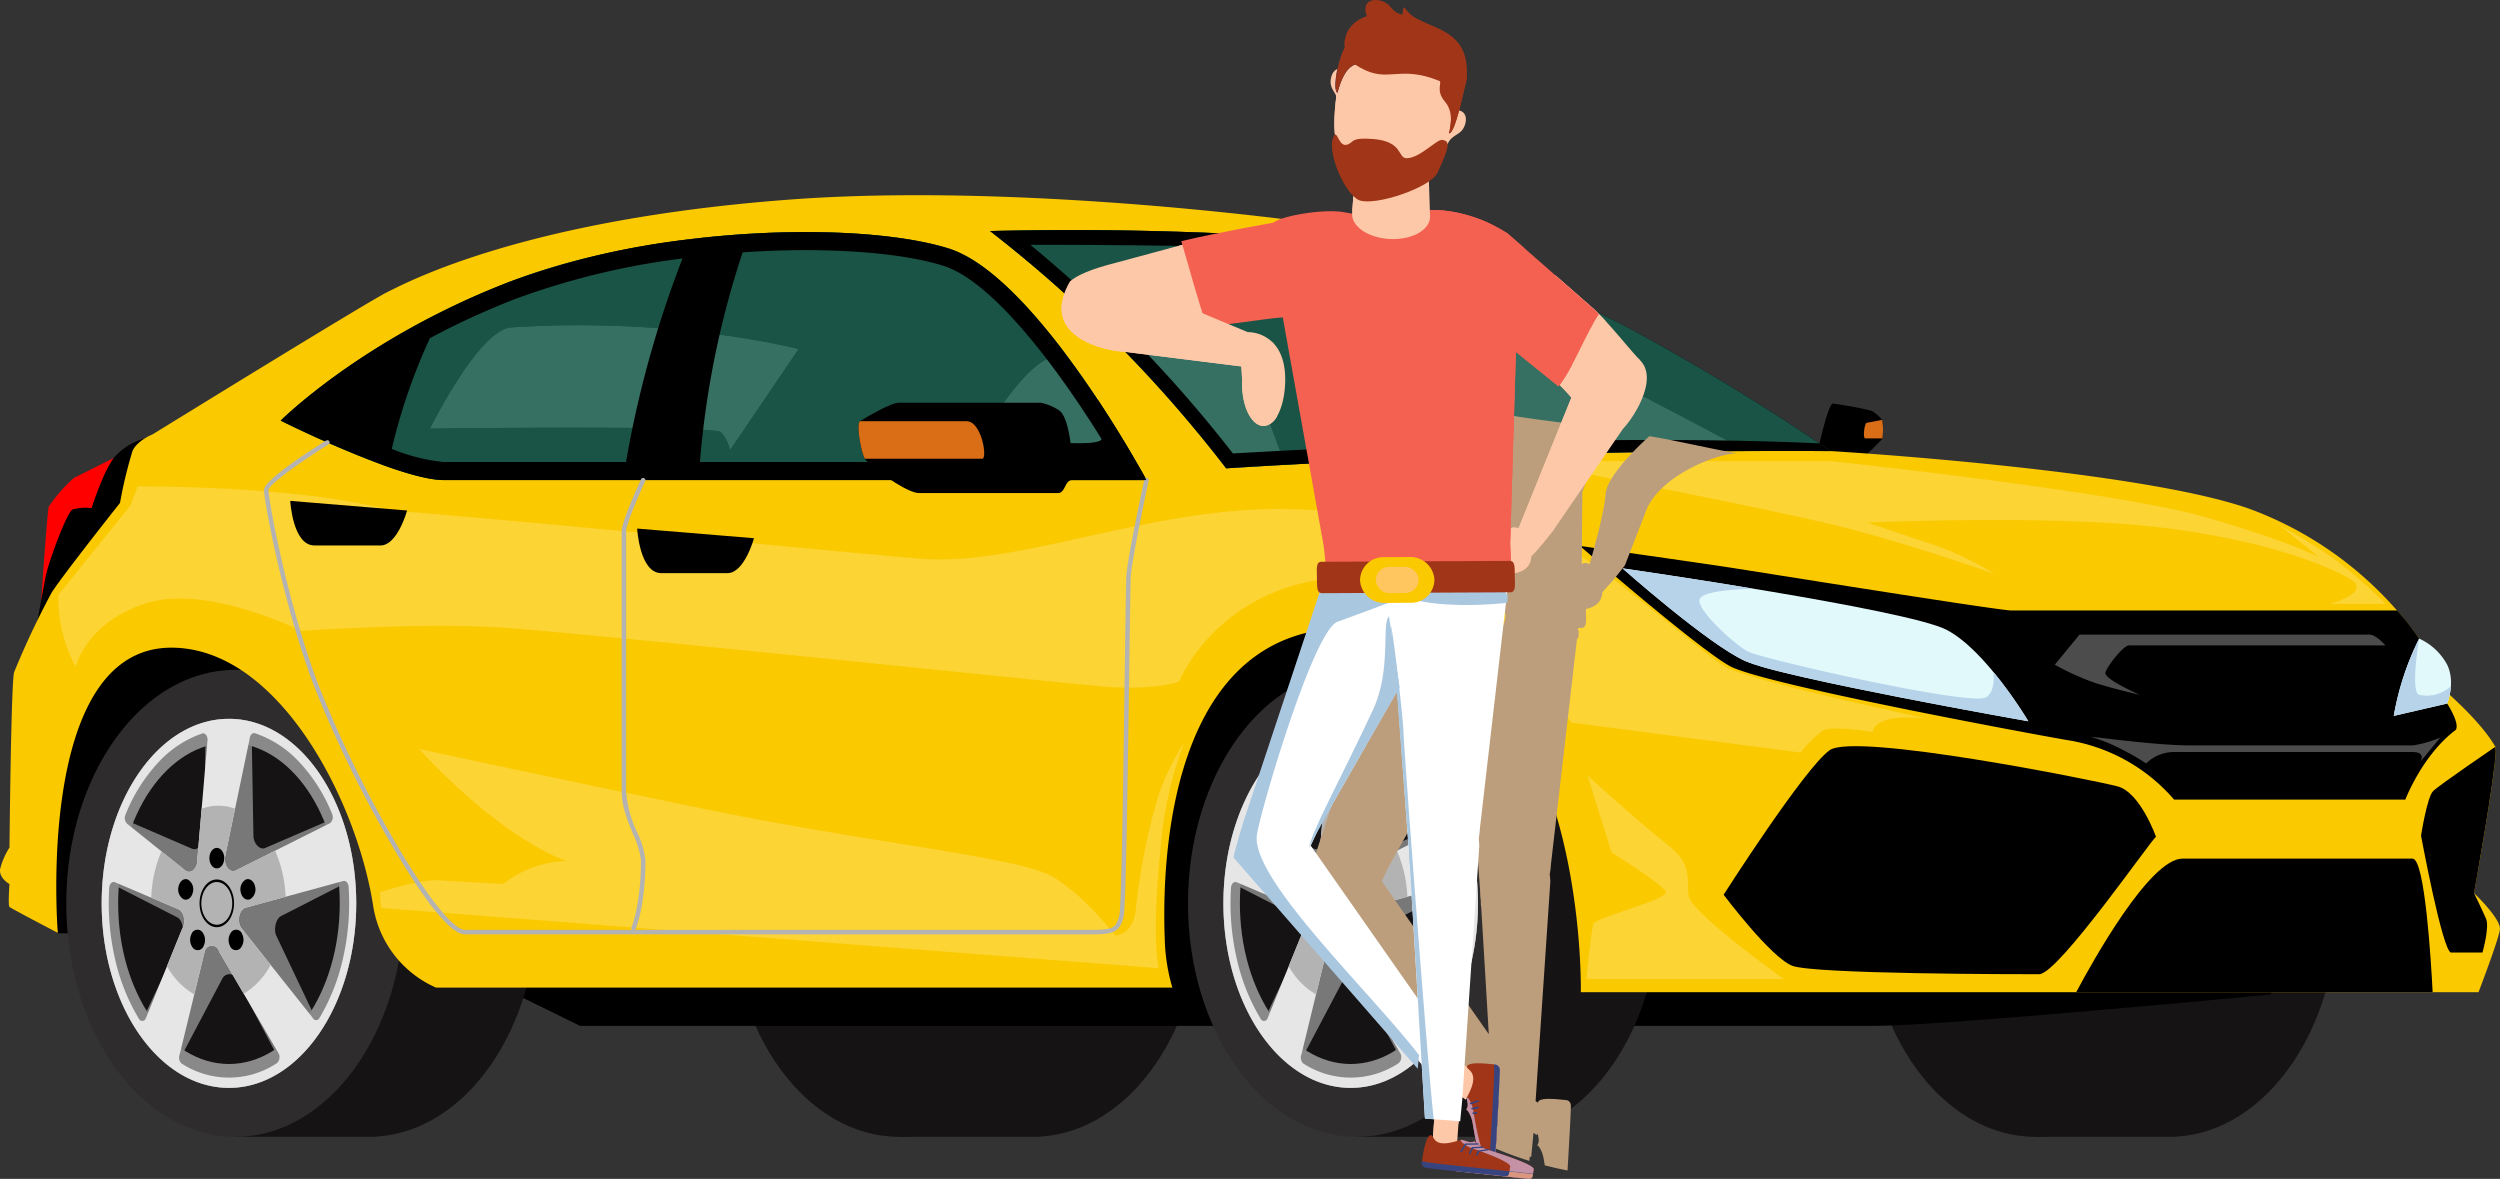<svg xmlns="http://www.w3.org/2000/svg" width="397.889" height="187.619" viewBox="0 0 397.889 187.619"><rect x="0" y="0" width="397.889" height="187.619" fill="#333333" stroke="none"/><g id="Gruppe_3286" data-name="Gruppe 3286" transform="translate(-1430.938 -6640.552)"><g id="Gruppe_3285" data-name="Gruppe 3285" transform="translate(1430.938 6671.625)"><g id="Gruppe_35" data-name="Gruppe 35" transform="translate(0 0)"><g id="Gruppe_23" data-name="Gruppe 23" transform="translate(297.088 75.541)"><path id="Pfad_69" data-name="Pfad 69" d="M137.844,395.983V470.3h22.4v-.035c14.326-.81,25.764-17.12,25.764-37.129s-11.438-36.312-25.764-37.122v-.035Z" transform="translate(-110.958 -395.982)" fill="#151314"></path><ellipse id="Ellipse_1" data-name="Ellipse 1" cx="26.886" cy="37.161" rx="26.886" ry="37.161" transform="translate(0)" fill="#151314"></ellipse></g><g id="Gruppe_24" data-name="Gruppe 24" transform="translate(116.246 75.541)"><path id="Pfad_70" data-name="Pfad 70" d="M310.115,395.983V470.3h22.4v-.035c14.326-.81,25.765-17.12,25.765-37.129s-11.439-36.312-25.765-37.122v-.035Z" transform="translate(-283.229 -395.982)" fill="#151314"></path><ellipse id="Ellipse_2" data-name="Ellipse 2" cx="26.886" cy="37.161" rx="26.886" ry="37.161" fill="#151314"></ellipse></g><path id="Pfad_71" data-name="Pfad 71" d="M154.479,370.192,505,381.1l-5.752,67.822s-52.142,5-62.973,5H230.11L200.148,439.2H147l-4.457-24.4Z" transform="translate(-137.801 -321.724)"></path><g id="Gruppe_25" data-name="Gruppe 25" transform="translate(189.075 75.541)"><path id="Pfad_72" data-name="Pfad 72" d="M240.738,395.983V470.3h22.4v-.035c14.326-.81,25.764-17.12,25.764-37.129s-11.438-36.312-25.764-37.122v-.035Z" transform="translate(-213.852 -395.982)" fill="#151314"></path><ellipse id="Ellipse_3" data-name="Ellipse 3" cx="26.886" cy="37.161" rx="26.886" ry="37.161" fill="#2e2c2d"></ellipse><ellipse id="Ellipse_4" data-name="Ellipse 4" cx="17.638" cy="25.571" rx="17.638" ry="25.571" transform="translate(8.257 11.589)" fill="#151314"></ellipse><path id="Pfad_73" data-name="Pfad 73" d="M288.523,403.406c11.188,0,20.257,13.148,20.257,29.368s-9.069,29.367-20.257,29.367-20.256-13.148-20.256-29.367S277.336,403.406,288.523,403.406Zm-4.4,1.917a22.108,22.108,0,0,0-6.84,5.017,31.612,31.612,0,0,0-5.434,7.935c-.242.5-.146,1.077.207,1.228l10.616,4.582c.817.353,1.83-.714,1.851-1.949l.276-16.126C284.806,405.512,284.5,405.2,284.121,405.323Zm21.05,12.9a31.625,31.625,0,0,0-5.405-7.882,22.1,22.1,0,0,0-6.884-5.039c-.4-.179-.752.131-.742.664l.275,16.054c.021,1.234,1.034,2.3,1.851,1.949l10.664-4.6C305.259,419.224,305.368,418.7,305.171,418.221Zm-1.957,33.008a41.61,41.61,0,0,0,3.5-9.888,48.574,48.574,0,0,0,1.178-11.049c-.005-.61-.318-1-.664-.819l-10.446,5.34c-.8.411-1.19,2.137-.708,3.155l6.315,13.281C302.584,451.661,302.958,451.652,303.214,451.23Zm-22.259,7.5a17.074,17.074,0,0,0,15.18-.02.872.872,0,0,0,.332-1.171l-6.732-12.753a1.257,1.257,0,0,0-2.287,0L280.687,457.6A.876.876,0,0,0,280.955,458.733Zm-7.1-7.448c.252.488.661.534.87.1l6.286-13.222c.484-1.018.1-2.744-.706-3.154l-10.494-5.364c-.323-.166-.622.161-.659.72a48.647,48.647,0,0,0,1.178,10.981A41.572,41.572,0,0,0,273.859,451.285Z" transform="translate(-262.628 -395.613)" fill="#787878"></path><path id="Pfad_74" data-name="Pfad 74" d="M288.523,403.406c11.188,0,20.257,13.148,20.257,29.368s-9.069,29.367-20.257,29.367-20.256-13.148-20.256-29.367S277.336,403.406,288.523,403.406Zm0,54.939c9.742,0,17.639-11.449,17.639-25.571s-7.9-25.572-17.639-25.572-17.638,11.449-17.638,25.572S278.782,458.345,288.523,458.345Z" transform="translate(-262.628 -395.613)" fill="#898989"></path><path id="Pfad_75" data-name="Pfad 75" d="M288.523,403.406c11.188,0,20.257,13.148,20.257,29.368s-9.069,29.367-20.257,29.367-20.256-13.148-20.256-29.367S277.336,403.406,288.523,403.406ZM283.5,425.651l1.626-18.992c-.036-.587-.4-1.013-.8-.941a17.057,17.057,0,0,0-7.039,4.621,26.592,26.592,0,0,0-5.232,8.336,1.28,1.28,0,0,0,.337,1.49l9.26,7.435C282.573,428.173,283.586,427.106,283.5,425.651Zm21.476-7.034a26.6,26.6,0,0,0-5.207-8.277,17.04,17.04,0,0,0-7.085-4.638c-.424-.136-.836.3-.873.926l-3.941,18.907c-.089,1.454.924,2.52,1.851,1.949l14.887-7.469A1.26,1.26,0,0,0,304.973,418.617Zm-2.08,32.461a32.394,32.394,0,0,0,3.821-9.736,39.458,39.458,0,0,0,.853-11.2c-.042-.627-.453-1.059-.878-.917l-15.546,4.249c-.982.328-1.369,2.053-.707,3.154L301.862,451A.579.579,0,0,0,302.893,451.078Zm-21.938,7.166a13.813,13.813,0,0,0,15.18-.026,1.287,1.287,0,0,0,.332-1.493l-9.518-16.281a1.166,1.166,0,0,0-2.287,0L280.687,456.8A1.319,1.319,0,0,0,280.955,458.244Zm-6.771-7.112a.589.589,0,0,0,1.081,0l5.815-14.312c.661-1.1.274-2.827-.708-3.154l-10.031-4.269c-.4-.132-.788.238-.865.817a39.438,39.438,0,0,0,.857,11.133A32.389,32.389,0,0,0,274.184,451.132Z" transform="translate(-262.628 -395.613)" fill="#e6e6e6"></path><path id="Pfad_76" data-name="Pfad 76" d="M283.9,436.16c.661-1.1.274-2.827-.707-3.153l-4.219-1.8a20.6,20.6,0,0,1,1.629-7.367l3.863,3.1c.927.572,1.94-.494,1.851-1.949l.679-7.927a7.568,7.568,0,0,1,5.32-.01l-1.629,7.821c-.089,1.454.924,2.52,1.851,1.949l6.157-3.089a20.48,20.48,0,0,1,1.667,7.328l-6.4,1.749c-.982.328-1.369,2.053-.707,3.154l4.728,5.949a12.131,12.131,0,0,1-4.284,4.595l-3.932-6.726a1.166,1.166,0,0,0-2.287,0l-1.66,6.83a11.9,11.9,0,0,1-4.346-4.493Z" transform="translate(-265.447 -394.957)" fill="#b3b3b3"></path><path id="Pfad_77" data-name="Pfad 77" d="M289.534,435.358c1.515,0,2.747-1.7,2.747-3.8s-1.232-3.8-2.747-3.8-2.747,1.7-2.747,3.8S288.019,435.358,289.534,435.358Zm0-7.194c1.356,0,2.458,1.524,2.458,3.4s-1.1,3.4-2.458,3.4-2.459-1.525-2.459-3.4S288.179,428.164,289.534,428.164Z" transform="translate(-265.571 -394.401)"></path><path id="Pfad_78" data-name="Pfad 78" d="M288.277,424.606c0,.9.529,1.634,1.182,1.634s1.183-.732,1.183-1.634-.53-1.636-1.183-1.636S288.277,423.7,288.277,424.606Z" transform="translate(-265.496 -394.639)"></path><path id="Pfad_79" data-name="Pfad 79" d="M284.378,427.787a1.823,1.823,0,0,0-.759,2.06c.2.859.869,1.328,1.491,1.05a1.826,1.826,0,0,0,.759-2.061C285.667,427.978,285,427.508,284.378,427.787Z" transform="translate(-255.829 -394.404)"></path><path id="Pfad_80" data-name="Pfad 80" d="M287.5,436.043a.989.989,0,0,0-1.651-.361,2.066,2.066,0,0,0-.261,2.283.989.989,0,0,0,1.651.361A2.065,2.065,0,0,0,287.5,436.043Z" transform="translate(-259.522 -394.022)"></path><path id="Pfad_81" data-name="Pfad 81" d="M293.331,437.965a2.068,2.068,0,0,0-.261-2.283.99.99,0,0,0-1.652.361,2.067,2.067,0,0,0,.261,2.283A.99.99,0,0,0,293.331,437.965Z" transform="translate(-271.471 -394.022)"></path><path id="Pfad_82" data-name="Pfad 82" d="M293.81,430.9c.621.278,1.288-.191,1.491-1.05a1.823,1.823,0,0,0-.76-2.06c-.621-.279-1.288.191-1.49,1.049A1.823,1.823,0,0,0,293.81,430.9Z" transform="translate(-275.163 -394.404)"></path></g><g id="Gruppe_26" data-name="Gruppe 26" transform="translate(10.544 75.541)"><path id="Pfad_83" data-name="Pfad 83" d="M410.808,395.983V470.3h22.4v-.035c14.326-.81,25.765-17.12,25.765-37.129s-11.439-36.312-25.765-37.122v-.035Z" transform="translate(-383.922 -395.982)" fill="#151314"></path><ellipse id="Ellipse_5" data-name="Ellipse 5" cx="26.886" cy="37.161" rx="26.886" ry="37.161" transform="translate(0)" fill="#2e2c2d"></ellipse><ellipse id="Ellipse_6" data-name="Ellipse 6" cx="17.638" cy="25.571" rx="17.638" ry="25.571" transform="translate(8.257 11.589)" fill="#151314"></ellipse><path id="Pfad_84" data-name="Pfad 84" d="M458.593,403.406c11.187,0,20.257,13.148,20.257,29.368s-9.07,29.367-20.257,29.367-20.256-13.148-20.256-29.367S447.406,403.406,458.593,403.406Zm-4.4,1.917a22.119,22.119,0,0,0-6.84,5.017,31.609,31.609,0,0,0-5.432,7.935c-.242.5-.146,1.077.207,1.228l10.616,4.582c.817.353,1.829-.714,1.851-1.949l.276-16.126C454.876,405.512,454.569,405.2,454.19,405.323Zm21.051,12.9a31.624,31.624,0,0,0-5.405-7.882,22.111,22.111,0,0,0-6.884-5.039c-.4-.179-.752.131-.742.664l.275,16.054c.021,1.234,1.034,2.3,1.851,1.949l10.664-4.6C475.328,419.224,475.438,418.7,475.241,418.221Zm-1.957,33.008a41.657,41.657,0,0,0,3.5-9.888,48.635,48.635,0,0,0,1.178-11.049c-.006-.61-.318-1-.664-.819l-10.447,5.34c-.8.411-1.19,2.137-.706,3.155l6.314,13.281C472.653,451.661,473.028,451.652,473.284,451.23Zm-22.259,7.5a17.074,17.074,0,0,0,15.18-.02.871.871,0,0,0,.331-1.171l-6.731-12.753a1.257,1.257,0,0,0-2.287,0L450.757,457.6A.876.876,0,0,0,451.025,458.733Zm-7.1-7.448c.252.488.661.534.869.1l6.287-13.222c.483-1.018.1-2.744-.708-3.154l-10.493-5.364c-.324-.166-.624.161-.659.72a48.643,48.643,0,0,0,1.177,10.981A41.619,41.619,0,0,0,443.929,451.285Z" transform="translate(-432.698 -395.613)" fill="#787878"></path><path id="Pfad_85" data-name="Pfad 85" d="M458.593,403.406c11.187,0,20.257,13.148,20.257,29.368s-9.07,29.367-20.257,29.367-20.256-13.148-20.256-29.367S447.406,403.406,458.593,403.406Zm0,54.939c9.742,0,17.639-11.449,17.639-25.571s-7.9-25.572-17.639-25.572-17.638,11.449-17.638,25.572S448.851,458.345,458.593,458.345Z" transform="translate(-432.698 -395.613)" fill="#898989"></path><path id="Pfad_86" data-name="Pfad 86" d="M458.593,403.406c11.187,0,20.257,13.148,20.257,29.368s-9.07,29.367-20.257,29.367-20.256-13.148-20.256-29.367S447.406,403.406,458.593,403.406Zm-5.026,22.245,1.626-18.992c-.036-.587-.4-1.013-.8-.941a17.063,17.063,0,0,0-7.039,4.621,26.632,26.632,0,0,0-5.232,8.336,1.281,1.281,0,0,0,.338,1.49l9.26,7.435C452.643,428.173,453.656,427.106,453.567,425.651Zm21.476-7.034a26.616,26.616,0,0,0-5.207-8.277,17.039,17.039,0,0,0-7.085-4.638c-.424-.136-.836.3-.873.926l-3.942,18.907c-.088,1.454.924,2.52,1.851,1.949l14.888-7.469A1.26,1.26,0,0,0,475.043,418.617Zm-2.08,32.461a32.421,32.421,0,0,0,3.821-9.736,39.5,39.5,0,0,0,.853-11.2c-.042-.627-.455-1.059-.878-.917l-15.546,4.249c-.982.328-1.369,2.053-.708,3.154L471.932,451A.579.579,0,0,0,472.963,451.078Zm-21.938,7.166a13.813,13.813,0,0,0,15.18-.026,1.285,1.285,0,0,0,.331-1.493l-9.517-16.281a1.166,1.166,0,0,0-2.287,0L450.757,456.8A1.318,1.318,0,0,0,451.025,458.244Zm-6.772-7.112a.59.59,0,0,0,1.082,0l5.813-14.312c.661-1.1.275-2.827-.706-3.154l-10.031-4.269c-.4-.132-.788.238-.865.817a39.477,39.477,0,0,0,.856,11.133A32.418,32.418,0,0,0,444.253,451.132Z" transform="translate(-432.698 -395.613)" fill="#e6e6e6"></path><path id="Pfad_87" data-name="Pfad 87" d="M453.968,436.16c.661-1.1.275-2.827-.706-3.153l-4.219-1.8a20.6,20.6,0,0,1,1.628-7.367l3.864,3.1c.927.572,1.94-.494,1.851-1.949l.678-7.927a7.571,7.571,0,0,1,5.321-.01l-1.63,7.821c-.088,1.454.924,2.52,1.851,1.949l6.158-3.089a20.5,20.5,0,0,1,1.667,7.328l-6.4,1.749c-.982.328-1.369,2.053-.708,3.154l4.728,5.949a12.13,12.13,0,0,1-4.283,4.595l-3.932-6.726a1.166,1.166,0,0,0-2.287,0l-1.661,6.83a11.9,11.9,0,0,1-4.345-4.493Z" transform="translate(-435.517 -394.957)" fill="#b3b3b3"></path><path id="Pfad_88" data-name="Pfad 88" d="M459.6,435.358c1.515,0,2.747-1.7,2.747-3.8s-1.232-3.8-2.747-3.8-2.747,1.7-2.747,3.8S458.089,435.358,459.6,435.358Zm0-7.194c1.355,0,2.459,1.524,2.459,3.4s-1.1,3.4-2.459,3.4-2.458-1.525-2.458-3.4S458.248,428.164,459.6,428.164Z" transform="translate(-435.64 -394.401)"></path><path id="Pfad_89" data-name="Pfad 89" d="M458.347,424.606c0,.9.53,1.634,1.183,1.634s1.183-.732,1.183-1.634-.53-1.636-1.183-1.636S458.347,423.7,458.347,424.606Z" transform="translate(-435.566 -394.639)"></path><path id="Pfad_90" data-name="Pfad 90" d="M454.448,427.787a1.821,1.821,0,0,0-.759,2.06c.2.859.868,1.328,1.49,1.05a1.825,1.825,0,0,0,.76-2.061C455.736,427.978,455.07,427.508,454.448,427.787Z" transform="translate(-425.899 -394.404)"></path><path id="Pfad_91" data-name="Pfad 91" d="M457.572,436.043a.99.99,0,0,0-1.652-.361,2.067,2.067,0,0,0-.261,2.283.99.99,0,0,0,1.652.361A2.067,2.067,0,0,0,457.572,436.043Z" transform="translate(-429.592 -394.022)"></path><path id="Pfad_92" data-name="Pfad 92" d="M463.4,437.965a2.068,2.068,0,0,0-.262-2.283.989.989,0,0,0-1.651.361,2.067,2.067,0,0,0,.261,2.283A.99.99,0,0,0,463.4,437.965Z" transform="translate(-441.541 -394.022)"></path><path id="Pfad_93" data-name="Pfad 93" d="M463.881,430.9c.62.278,1.288-.191,1.49-1.05a1.821,1.821,0,0,0-.759-2.06c-.621-.279-1.288.191-1.491,1.049A1.825,1.825,0,0,0,463.881,430.9Z" transform="translate(-445.233 -394.404)"></path></g><g id="Gruppe_34" data-name="Gruppe 34" transform="translate(0 0)"><g id="Gruppe_27" data-name="Gruppe 27" transform="translate(5.883 38.63)"><path id="Pfad_94" data-name="Pfad 94" d="M486.743,363.855l-6.327,3.163a24,24,0,0,0-4.025,4.6c-.216.574-1.294,16.246-1.294,16.246s10.711-14.953,11.214-15.743S486.743,363.855,486.743,363.855Z" transform="translate(-474.521 -360.669)" fill="red"></path><path id="Pfad_95" data-name="Pfad 95" d="M487.57,360.82a9.85,9.85,0,0,0-5.243,3.186c-1.8,2.444-3.523,7.979-3.523,7.979a8.012,8.012,0,0,0-3.019.215c-.934.431-3.81,8.339-4.241,10.424s-1.438,7.693-1.438,7.693,13.3-17.325,13.8-18.332S487.57,360.82,487.57,360.82Z" transform="translate(-470.105 -360.82)"></path></g><path id="Pfad_96" data-name="Pfad 96" d="M459.478,369.364c-14.477,1.8-48.666,2.013-60.386,2.013-14.953,0-150.1-.288-157.29-.863s-27.03-10.352-27.03-10.352c23.292-21.855,55.5-33.356,108.694-33.356a568.929,568.929,0,0,1,82.155,5.66A251.783,251.783,0,0,1,434.087,344.9a361.442,361.442,0,0,1,32.387,19.709S463.472,368.867,459.478,369.364ZM256.467,344.923c-5.2.342-12.939,16.1-12.939,16.1s45.146-.575,46.3.575a5.955,5.955,0,0,1,1.438,2.875l10.927-16.1S282.634,343.2,256.467,344.923Zm117.321,6.9a104.164,104.164,0,0,0-5.176-9.49s-23,4.313-28.467,8.627-10.639,14.953-10.639,14.953l50.608,2.3S376.088,356.712,373.788,351.824Zm44.283-5.176c-10.352-4.6-33.643-5.463-33.643-5.463s3.837,6.533,6.9,12.939c3.163,6.613,5.752,13.516,5.752,13.516l60.672-.575S428.422,351.248,418.071,346.647Z" transform="translate(-175.09 -323.883)"></path><path id="Pfad_97" data-name="Pfad 97" d="M459.478,369.364c-14.477,1.8-48.666,2.013-60.386,2.013-14.953,0-150.1-.288-157.29-.863s-27.03-10.352-27.03-10.352c23.292-21.855,55.5-33.356,108.694-33.356a568.929,568.929,0,0,1,82.155,5.66A251.783,251.783,0,0,1,434.087,344.9a361.442,361.442,0,0,1,32.387,19.709S463.472,368.867,459.478,369.364ZM256.467,344.923c-5.2.342-12.939,16.1-12.939,16.1s45.146-.575,46.3.575a5.955,5.955,0,0,1,1.438,2.875l10.927-16.1S282.634,343.2,256.467,344.923Zm117.321,6.9a104.164,104.164,0,0,0-5.176-9.49s-23,4.313-28.467,8.627-10.639,14.953-10.639,14.953l50.608,2.3S376.088,356.712,373.788,351.824Zm44.283-5.176c-10.352-4.6-33.643-5.463-33.643-5.463s3.837,6.533,6.9,12.939c3.163,6.613,5.752,13.516,5.752,13.516l60.672-.575S428.422,351.248,418.071,346.647Z" transform="translate(-175.09 -323.883)"></path><g id="Gruppe_28" data-name="Gruppe 28" transform="translate(289.587 33.165)"><path id="Pfad_98" data-name="Pfad 98" d="M206.857,361.949s1.414-6.335,2.133-6.335a52.292,52.292,0,0,1,6.182,1.151,6.578,6.578,0,0,1,1.653,1.437,8.512,8.512,0,0,1,0,3.02c-.143.287-2.875,2.875-2.875,2.875h-5.3Z" transform="translate(-206.857 -355.614)"></path><path id="Pfad_99" data-name="Pfad 99" d="M209.778,361.021l-.026.005h-2.7c-.395,0-.144-2.408.252-2.481s2.444-.467,2.444-.467A8.759,8.759,0,0,1,209.778,361.021Z" transform="translate(-199.783 -355.491)" fill="#da6e17"></path></g><path id="Pfad_100" data-name="Pfad 100" d="M113.338,431.236a11.851,11.851,0,0,1,1.486-3.4s.248-26.465.743-27.92a133.709,133.709,0,0,1,5.946-12.615c1.486-2.426,10.9-14.313,10.9-14.313a71.768,71.768,0,0,1,1.982-8.248c.743-1.7,3.221-2.668,3.221-2.668s33.808-20.862,37.2-22.56,21.981-11.644,64.19-14.8,98.733,5.337,102.615,7.035c.445.2,1.655.64,3.434,1.31q-5.854-.671-11.864-1.229a539.358,539.358,0,0,0-62.3-2.109,209.043,209.043,0,0,1,37.574,37.766q29.682-1.839,61.343-2.492,17.751-.343,34.888-.254s49,2.911,66.712,9.219a57.619,57.619,0,0,1,26.927,20.619l1.213,5.823s8,6.307,10.916,11.4c.613,1.074-3.4,23.289-3.4,23.289s4.367,4.123,4.124,5.822-3.4,9.946-3.4,9.946H364.912s1.215-57.979-36.871-57.979c-27.414,0-29.943,33.835-29.353,49.482a30.066,30.066,0,0,0,1.212,7.768H182.7a17.065,17.065,0,0,1-10.008-13.1c-2.684-17-15.2-41-32.106-41-21.8,0-18.072,45.387-18.072,45.387s-7.444-3.881-7.692-4.125,0-3.638,0-3.638S113.09,432.692,113.338,431.236Zm70.605-61.883H295.775s-17.466-32.507-31.536-36.874-46.577-3.638-69.865,5.337-36.389,22.076-36.389,22.076S176.908,369.353,183.943,369.353Zm162.119-35.912-1-.378Z" transform="translate(-113.314 -324.021)" fill="#fbc900"></path><path id="Pfad_101" data-name="Pfad 101" d="M259.32,406.444c-5.367,4.026-8.052,11.119-8.052,11.119H214.462a28.271,28.271,0,0,0-17.121-9.489c-5.559-.958-48.424-8.89-53.6-11.767s-23.852-19.12-23.852-19.12,18.469,2.611,23.453,3.377,43.132,6.9,45.241,6.9h61.375a42.472,42.472,0,0,1,3.507,4.472l1.214,5.823S260.278,404.527,259.32,406.444Z" transform="translate(131.558 -321.376)"></path><path id="Pfad_102" data-name="Pfad 102" d="M249.425,404.933s-6.709-11.31-13.035-14.57-51.568-9.776-51.568-9.776,13.611,12.077,19.554,14.761S249.425,404.933,249.425,404.933Z" transform="translate(73.399 -321.207)" fill="#e2f9fc"></path><path id="Pfad_103" data-name="Pfad 103" d="M123.525,445.86c2.6-4.88,11.7-21.263,16.925-21.263h36.615c1.958,0,2.944,16.382,3.193,21.263Z" transform="translate(206.911 -319.017)"></path><path id="Pfad_104" data-name="Pfad 104" d="M234.285,421.995s-2.492-7.093-6.135-8.052-41.791-8.627-45.816-5.751-16.869,23-16.869,23,7.476,9.968,10.927,11.31,36.231,1.342,39.3,1.342S234.092,421.611,234.285,421.995Z" transform="translate(108.86 -319.865)"></path><path id="Pfad_105" data-name="Pfad 105" d="M122.4,430.935s1.339,2.749,1.915,4.091-.575,5.367-.575,5.367h-4.984c-1.342,0-4.792-18.6-4.792-18.6s.958-6.134,1.917-7.092,9.917-7.06,9.917-7.06l.059.709C125.756,412.324,122.4,430.935,122.4,430.935Z" transform="translate(271.358 -319.861)"></path><path id="Pfad_106" data-name="Pfad 106" d="M440.816,407.066a62.993,62.993,0,0,0-3.451,13.994c-.767,7.093-1.534,16.486-.575,21.854l-123.764-9.585-.191-2.492s6.251-2.109,9.319-1.917,10.352.575,10.352.575a16.7,16.7,0,0,1,9.968-3.643c-11.5-4.409-23.387-17.828-23.387-17.828s21.279,4.6,46.584,9.776,49.075,7.476,54.251,10.544,9.968,9.393,9.968,9.393,2.875-.191,3.258-4.217a101.515,101.515,0,0,1,3.451-17.637A37.1,37.1,0,0,1,440.816,407.066Z" transform="translate(-252.375 -319.89)" fill="#fff" opacity="0.2"></path><path id="Pfad_107" data-name="Pfad 107" d="M184.822,380.587s9.74,1.4,20.811,3.232c-1.712.1-8.208.246-8.543,1.752-.383,1.725,5.56,7.093,7.668,8.243s35.657,8.818,37.957,7.285c1.146-.764,1.292-2.481,1.152-4.01v0q.287.346.562.692c.033.04.064.081.1.122q.23.29.452.576l.11.143q.219.285.431.566l.088.118q.239.32.468.632l.021.027c.333.456.647.9.94,1.314l.01.017c.137.2.269.387.4.573l.054.078.324.479.06.089.3.456.029.044c.324.493.59.911.789,1.229l.022.036.15.24.031.051.1.165.019.03c.064.1.1.165.1.165s-.987-.174-2.666-.478l-.9-.162c-1.751-.317-4.05-.738-6.672-1.227l-1.4-.261c-1.808-.339-3.738-.7-5.73-1.089q-.967-.186-1.948-.378l-.984-.192q-.986-.194-1.979-.389l-.992-.2c-1.653-.33-3.3-.666-4.917-1q-.968-.2-1.916-.4t-1.868-.4q-.92-.2-1.806-.395c-.885-.2-1.743-.389-2.563-.579q-.742-.172-1.442-.338c-.308-.075-.612-.147-.907-.219a44.975,44.975,0,0,1-6.364-1.881C198.433,392.664,184.823,380.587,184.822,380.587Z" transform="translate(73.399 -321.207)" fill="#b6d3ea"></path><path id="Pfad_108" data-name="Pfad 108" d="M488.794,407.275s-6.518-1.15-8.052-.191a18.169,18.169,0,0,0-3.451,3.451l-36.614-4.793s-12.461-23.387-34.123-23.2-28.179,16.678-28.179,16.678-3.835,1.533-12.461.766-83.582-8.627-96.043-9.393-31.247.575-31.247.575-14.968-7.476-24.632-4.409-11.243,10.159-11.243,10.159a23.333,23.333,0,0,1-2.761-11.5l11.439-14.185,1.184-3.067s25.821-.192,40.2,3.834c18.02,1.343,68.437,6.326,84.348,7.668s37.382-8.627,59.427-7.859,37.189.574,49.65,10.159,15.72,12.844,19.171,14.953,32.205,8.244,32.205,8.244-4.409-.575-6.709.191S488.794,407.275,488.794,407.275Z" transform="translate(-190.699 -321.825)" fill="#fff" opacity="0.2"></path><g id="Gruppe_29" data-name="Gruppe 29" transform="translate(44.672 5.861)"><path id="Pfad_110" data-name="Pfad 110" d="M456.321,369.076s-17.466-32.507-31.535-36.874-46.577-3.638-69.865,5.337-36.388,22.076-36.388,22.076,18.922,9.46,25.957,9.46Z" transform="translate(-318.532 -329.604)" fill="#3bbb9b" opacity="0.45"></path><path id="Pfad_111" data-name="Pfad 111" d="M344.4,342.161c3.227-1.605,6.735-3.169,10.513-4.624a123.051,123.051,0,0,1,28.784-6.8c3.157-.385,6.3-.667,9.374-.851s6.078-.281,8.971-.281c9.247,0,17.345.926,22.733,2.594,14.073,4.37,31.539,36.876,31.539,36.876H344.485c-2.151,0-5.411-.886-8.9-2.111a176.336,176.336,0,0,1-17.051-7.349S327.727,350.419,344.4,342.161ZM451.391,366.2c-6.142-10.449-18.265-28.4-27.46-31.251-5.13-1.592-12.9-2.467-21.883-2.467-3.307,0-6.654.121-9.989.351a141.54,141.54,0,0,0-5.119,20.233c-.817,4.635-1.351,9.029-1.685,13.134Zm-114.842-1.955a28.67,28.67,0,0,0,7.936,1.955h29.008c.8-4.641,1.858-9.609,3.255-14.832a170.414,170.414,0,0,1,5.734-17.563,119.452,119.452,0,0,0-26.529,6.418A121.141,121.141,0,0,0,343,346.111c-.241.132-.483.259-.724.385v.006q-1.364,2.949-2.64,6.319a92.992,92.992,0,0,0-3.427,11.3C336.319,364.164,336.433,364.21,336.549,364.245Z" transform="translate(-318.529 -329.604)"></path></g><path id="Pfad_112" data-name="Pfad 112" d="M144.2,400.215s-4.217-.958-7.189-1.917a40.143,40.143,0,0,1-6.326-2.875l3.93-4.792h46.089c1.151,0,2.589,1.725,2.589,1.725H142.479c-.863,0-3.451,3.26-3.738,4.313S144.2,400.215,144.2,400.215Z" transform="translate(196.352 -320.707)" fill="#fff" opacity="0.3"></path><path id="Pfad_113" data-name="Pfad 113" d="M122.367,406.107c5.175.611,11.646,1.39,15.816,1.39h35.56a18.724,18.724,0,0,0,4.313-1.246l-3.163,3.835s.958-1.534-1.246-1.534H135.883a6.364,6.364,0,0,0-4.649,1.82,30.871,30.871,0,0,0-3.258-1.917A27.853,27.853,0,0,0,122.367,406.107Z" transform="translate(210.329 -319.937)" fill="#fff" opacity="0.3"></path><g id="Gruppe_30" data-name="Gruppe 30" transform="translate(157.578 5.547)"><path id="Pfad_114" data-name="Pfad 114" d="M313.689,364.735q-31.642.611-61.343,2.492a209.036,209.036,0,0,0-37.574-37.766,539.357,539.357,0,0,1,62.3,2.109q6.015.554,11.864,1.229a246.1,246.1,0,0,1,27.252,11.972,361.44,361.44,0,0,1,32.387,19.709Q331.444,364.4,313.689,364.735Z" transform="translate(-214.772 -329.305)" fill="#3bbb9b" opacity="0.45"></path><path id="Pfad_115" data-name="Pfad 115" d="M227.72,329.3c15.672,0,32.154.684,49.355,2.265q6.021.553,11.864,1.231c.937.356,2.037.771,3.272,1.247-9.966-1.006-31.015-2.4-71.03-2.4a211.423,211.423,0,0,1,32.24,33.213c51.339-2.956,81.423-2.18,93.363-1.6,1.156.783,1.794,1.225,1.794,1.225q-3.467-.017-6.959-.017-13.769,0-27.928.271-31.642.612-61.345,2.49a208.892,208.892,0,0,0-37.572-37.767Q221.15,329.312,227.72,329.3Z" transform="translate(-214.774 -329.305)"></path></g><path id="Pfad_116" data-name="Pfad 116" d="M130.676,364.334h49.458s45.817,4.84,60,9.01,17.732,6.326,17.732,6.326l-6.23-5.08a98.047,98.047,0,0,1,8.435,5.175,69.867,69.867,0,0,1,8.339,7.285h-8.818s6.9-1.821,3.066-4.026-13.993-6.326-31.055-8.243-45.625-.672-45.625-.672,6.135,2.109,10.831,3.643a48.868,48.868,0,0,1,9.49,4.6s-10.448-3.835-22.621-7.093S130.676,364.334,130.676,364.334Z" transform="translate(111.25 -322.016)" fill="#fff" opacity="0.2"></path><path id="Pfad_117" data-name="Pfad 117" d="M222.084,412l3.834,12.268s8.436,5.176,8.627,6.326-11.119,4.026-11.5,4.984-1.149,8.819-1.149,8.819h31.438s-14.76-10.544-15.144-13.228.766-4.984-3.451-8.243S222.084,412,222.084,412Z" transform="translate(30.577 -319.644)" fill="#fff" opacity="0.2"></path><g id="Gruppe_31" data-name="Gruppe 31" transform="translate(42.007 38.984)"><path id="Pfad_118" data-name="Pfad 118" d="M350.179,439.806h99.875c3.529,0,4.316-.438,4.947-2.758.359-1.316.618-18.261.9-38.6.112-8.232.2-14.734.267-15.719.189-2.817,2.8-15.023,2.831-15.146a.359.359,0,1,0-.7-.151c-.109.5-2.654,12.381-2.846,15.25-.067,1-.156,7.513-.269,15.757-.2,14.769-.506,37.087-.869,38.424-.515,1.891-.878,2.227-4.255,2.227H350.179c-1.889,0-6.162-5.434-11.431-14.534a183.868,183.868,0,0,1-12-24.722c-5.013-13.5-7.836-29.227-7.836-30.739,0-.824,4.965-4.415,9.566-7.272a.359.359,0,1,0-.38-.61c-2.323,1.442-9.905,6.272-9.905,7.882,0,1.532,2.841,17.415,7.882,30.989a184.733,184.733,0,0,0,12.055,24.833C342.059,431.708,347.344,439.806,350.179,439.806Z" transform="translate(-318.189 -361.157)" fill="#b3b3b3" style="mix-blend-mode: multiply;isolation: isolate"></path><path id="Pfad_119" data-name="Pfad 119" d="M396.382,438.883a.359.359,0,0,0,.33-.216c.063-.146,1.564-3.667,1.564-10.944a13.615,13.615,0,0,0-1.313-4.419,18.382,18.382,0,0,1-1.757-6.39V375.361c0-1.165,2.193-6.161,3.038-7.988a.36.36,0,0,0-.653-.3c-.318.688-3.1,6.755-3.1,8.29v41.553c0,2.2.961,4.571,1.81,6.661a13.532,13.532,0,0,1,1.261,4.149c0,7.107-1.49,10.622-1.505,10.657a.36.36,0,0,0,.187.472A.351.351,0,0,0,396.382,438.883Z" transform="translate(-337.555 -360.873)" fill="#b3b3b3" style="mix-blend-mode: multiply;isolation: isolate"></path></g><path id="Pfad_120" data-name="Pfad 120" d="M396.623,376.094l-18.594-1.534s.383,7.093,3.834,7.093h10.544C395.09,381.653,396.623,376.094,396.623,376.094Z" transform="translate(-276.619 -321.507)"></path><path id="Pfad_121" data-name="Pfad 121" d="M449.217,371.894l-18.6-1.534s.384,7.093,3.835,7.093H445C447.684,377.453,449.217,371.894,449.217,371.894Z" transform="translate(-384.423 -321.716)"></path><g id="Gruppe_32" data-name="Gruppe 32" transform="translate(380.98 70.561)"><path id="Pfad_122" data-name="Pfad 122" d="M124.775,391.238a44.588,44.588,0,0,0-4.042,12.306l8.5-1.969s1.387-3.307,0-6.182A9.536,9.536,0,0,0,124.775,391.238Z" transform="translate(-120.734 -391.238)" fill="#e2f9fc"></path><path id="Pfad_123" data-name="Pfad 123" d="M124.795,400.185a5.609,5.609,0,0,0,5.058-1.375,9.513,9.513,0,0,1-.6,2.765l-8.5,1.969a44.588,44.588,0,0,1,4.042-12.306S123.348,399.706,124.795,400.185Z" transform="translate(-120.753 -391.238)" fill="#b6d3ea"></path></g><g id="Gruppe_33" data-name="Gruppe 33" transform="translate(136.63 32.465)"><path id="Pfad_124" data-name="Pfad 124" d="M356.561,354.948s1.323,5.867.556,6.518-4.838.46-4.838.46-.434-4.218-1.776-5.176a8.243,8.243,0,0,0-2.971-1.246h-22.5c-1.464,0-5.586,2.538-6.258,2.947s.192,5.009.767,5.968,6.518,5.463,8.627,5.463h22.141c1.151,0,1.056-2.066,2.229-2.066h11.823q-1.927-3.489-4.162-7.155Q358.381,357.685,356.561,354.948Z" transform="translate(-318.532 -354.948)"></path><path id="Pfad_125" data-name="Pfad 125" d="M343.37,358.284h16.966c2.4,0,3.355,5.968,2.492,5.968H344.138C343.562,363.293,342.7,358.692,343.37,358.284Z" transform="translate(-343.126 -354.782)" fill="#da6e17"></path></g></g></g></g><g id="Gruppe_24-2" data-name="Gruppe 24" transform="translate(1638.573 6698.799)" style="mix-blend-mode: multiply;isolation: isolate"><path id="Pfad_81-2" data-name="Pfad 81" d="M552.354,428.364l.507.567.461,7.716a54.972,54.972,0,0,0,5.374,1.97l.048-.654.243.018.322-3.386.029-.44.547.357.166-.265c0,.463.168.844.128,1.26a1.3,1.3,0,0,1-.154.491c-.12.22-.141.008.2.361a4.97,4.97,0,0,1,.742,1.918c.053.325.114.681.178,1.046,1.2.313,2.406.583,3.62.822.092-1.566.211-3.588.312-5.439.14-2.549.248-4.768.214-5.008a.877.877,0,0,0-.691-.759.72.72,0,0,0-.25.024q-.018-.053-.042-.053c-.449,0-3.8-.516-4.206.289a.238.238,0,0,0-.021.159l-.4-.263,2.347-34.936a10.847,10.847,0,0,0-.1-1.159,9.917,9.917,0,0,0,.193-1.552l4.154-35.963.209-.023.093-1.128c-.043-.066-.1-.139-.145-.208l.039-.337.492,0c.907,0,.746-1.124.721-2.5,0-.172,0-.339-.005-.5,1.252-.272,2.584-.971,2.613-2.685a46.075,46.075,0,0,0,3.62-4.306l3.206-8.247c1.848-5.8,11.455-9.611,14.745-9.537-3.47-.55-10.618-2.217-14.077-2.736,0,0-6.752,5.944-6.963,9.23s-2.551,11.132-2.551,11.132a1.567,1.567,0,0,0-.743-.179.927.927,0,0,0-.5.16l.095-11.448,3.708-10.077c-5.949-.991-15.056-1.732-20.948-3.318-5.474-1.474-11.166-3.453-15.864-6.668a2.4,2.4,0,0,1-2.7,1.054l5.938,33.168c.08.638.182,1.573.288,2.594l-.625,0c-.908,0-.746,1.126-.721,2.507.021,1.129-.048,2.072.418,2.382,0,.012-.008.022-.011.034l-12.08,36.368s-1.62,5.3-1.6,5.8l29.308,33.611Zm-5.5-80.165,4.092-.024a3.823,3.823,0,0,1,3.943,3.618,3.7,3.7,0,0,1-3.8,3.665l-4.092.025a3.823,3.823,0,0,1-3.944-3.617A3.706,3.706,0,0,1,546.851,348.2ZM535.9,392.59c2.762-5.248,10.961-19.384,12.984-22.862l.159,1.777,1.359,17.884.459,6.365a9.007,9.007,0,0,0,.108,1.5,3.78,3.78,0,0,0,.061,1.01l1.206,20.185L535.2,394.116C535.452,393.589,535.684,393.075,535.9,392.59Z" transform="translate(-522.919 -312.102)" fill="#bc9e7d"></path></g><g id="Gruppe_43" data-name="Gruppe 43" transform="translate(1601.239 6640.552)"><g id="Gruppe_25-2" data-name="Gruppe 25" transform="translate(27.389 90.21)"><path id="Pfad_82-2" data-name="Pfad 82" d="M509.552,398.175c-.642,3.6,2.034,1.451,4.493,2.478l1.086,4.78c2.458,1.026,5.087-5.26,6.481-8.421l17.937-31.373c1.392-3.16,1.457-9.243-1-10.27l-5.2,1.5c-2.456-1.027-9.665-1-11.06,2.164Z" transform="translate(-509.455 -355.37)" fill="#fff"></path></g><path id="Pfad_83-2" data-name="Pfad 83" d="M555.2,467.2l2.341-3.751-6.961-4.552-2.338,3.751Z" transform="translate(-492.2 -292.212)" fill="#fdc8a8"></path><path id="Pfad_84-2" data-name="Pfad 84" d="M550.577,458.9,553,460.483a1.447,1.447,0,0,0-.5.666c-.407,1.106-.771,2.07.263,3.151a5.17,5.17,0,0,0,2.339,1.012c.36.1.719.207,1.079.321L555.2,467.2l-6.958-4.553Z" transform="translate(-492.2 -292.212)" fill="#fdc8a8" style="mix-blend-mode: multiply;isolation: isolate"></path><path id="Pfad_85-2" data-name="Pfad 85" d="M561.376,480.664c-.067.041-.241.006-.715-.036-.672-.062-1.48-4.265-1.9-6.854a4.958,4.958,0,0,0-.742-1.918c-.34-.353-.321-.142-.2-.361.366-.673-.006-1.288.024-1.863l5.029.571c-.177,3.459-.5,8.764-.564,9.891-.038.7-.36.659-.762.622A.692.692,0,0,1,561.376,480.664Z" transform="translate(-494.682 -295.016)" fill="#0f3871"></path><path id="Pfad_86-2" data-name="Pfad 86" d="M561.376,480.664c-.067.041-.241.006-.715-.036-.672-.062-1.48-4.265-1.9-6.854a4.958,4.958,0,0,0-.742-1.918c-.34-.353-.321-.142-.2-.361.366-.673-.012-1.167.024-1.863l5.029.571c-.177,3.459-.5,8.764-.564,9.891-.038.7-.36.659-.762.622A.692.692,0,0,1,561.376,480.664Z" transform="translate(-494.682 -295.016)" fill="#a13518"></path><path id="Pfad_87-2" data-name="Pfad 87" d="M561.376,480.664c-.067.041-.241.006-.715-.036-.672-.062-1.48-4.265-1.9-6.854a4.958,4.958,0,0,0-.742-1.918c-.34-.353-.321-.142-.2-.361.366-.673-.012-1.167.024-1.863l5.029.571c-.177,3.459-.5,8.764-.564,9.891-.038.7-.36.659-.762.622A.692.692,0,0,1,561.376,480.664Z" transform="translate(-494.682 -295.016)" fill="#c591a5" style="mix-blend-mode: multiply;isolation: isolate"></path><path id="Pfad_88-2" data-name="Pfad 88" d="M563.237,470.261l.928.107c-.176,3.459-.5,8.763-.563,9.889-.039.7-.361.659-.762.622a.745.745,0,0,1-.152-.045Z" transform="translate(-495.975 -295.18)" fill="#37447f"></path><path id="Pfad_89-2" data-name="Pfad 89" d="M563.295,470.268l.886.1c-.177,3.459-.5,8.764-.564,9.891-.038.7-.36.659-.762.622a.547.547,0,0,1-.11-.034Z" transform="translate(-495.99 -295.182)" fill="#db967f" style="mix-blend-mode: multiply;isolation: isolate"></path><path id="Pfad_90-2" data-name="Pfad 90" d="M562.787,476.9c.4.04.724.081.765-.618.093-1.658.748-12.381.671-12.924a.879.879,0,0,0-.691-.759h0a.675.675,0,0,0-.763.62l-.673,12.924a.748.748,0,0,0,.691.758Z" transform="translate(-495.82 -293.177)" fill="#37447f"></path><g id="Gruppe_26-2" data-name="Gruppe 26" transform="translate(63.16 169.227)"><path id="Pfad_91-2" data-name="Pfad 91" d="M562.138,462.5c.259,0-.049,4.426-.572,14.13-.014.23-.017.188-.765.119-.672-.066-1.481-4.27-1.9-6.854a4.933,4.933,0,0,0-.743-1.917c-.34-.356-.319-.145-.2-.363,2.277-4.191-.366-4.145-.026-4.825C558.338,461.984,561.689,462.5,562.138,462.5Z" transform="translate(-557.879 -462.337)" fill="#a13518"></path></g><path id="Pfad_92-2" data-name="Pfad 92" d="M559.937,470.54c.047-.016.062-.087.035-.161h0c-.029-.069-.094-.117-.143-.1l-1.253.411c-.049.015-.067.086-.038.159h0c.028.074.1.118.147.1Z" transform="translate(-494.887 -295.184)" fill="#37447f"></path><path id="Pfad_93-2" data-name="Pfad 93" d="M559.988,471.926c.039-.008.056-.075.035-.15h0c-.022-.073-.072-.127-.115-.12l-1.022.224c-.041.006-.058.075-.037.149h0c.021.073.073.126.114.117Z" transform="translate(-494.97 -295.545)" fill="#37447f"></path><path id="Pfad_94-2" data-name="Pfad 94" d="M559.814,473.077c.024,0,.03-.067.013-.143h0c-.018-.072-.055-.131-.08-.129l-.647.117c-.026,0-.032.068-.014.143h0c.017.073.054.131.081.128Z" transform="translate(-495.031 -295.845)" fill="#37447f"></path><g id="Gruppe_27-2" data-name="Gruppe 27" transform="translate(26.822 128.647)"><path id="Pfad_95-2" data-name="Pfad 95" d="M510.238,409.448l.868-.856c1.91-1.9,4.208-1.573,6.673,1.33l23.262,33.231,1.878,2.838-4.352,2.993-28.143-31.469C507.96,414.611,508.322,411.341,510.238,409.448Z" transform="translate(-508.688 -407.403)" fill="#fff"></path></g><g id="Gruppe_28-2" data-name="Gruppe 28" transform="translate(51.048 86.701)"><path id="Pfad_96-2" data-name="Pfad 96" d="M544.512,401.649c-.151,3.469,2.189.068,5.039.211l1.291.064c2.849.144,4.666-2.6,4.817-6.076l4.42-38.271c.148-3.467-1-6.812-3.851-6.956l-4.585,3.179c-2.846-.144-10.012,2.318-10.161,5.789Z" transform="translate(-541.482 -350.62)" fill="#fff"></path></g><path id="Pfad_97-2" data-name="Pfad 97" d="M550.411,478.242l3.893.244.441-6.04-3.893-.247Z" transform="translate(-492.767 -295.687)" fill="#fdc8a8"></path><path id="Pfad_98-2" data-name="Pfad 98" d="M554.746,472.446l-.154,2.1a1.547,1.547,0,0,0-.728-.1c-1.023.11-1.918.2-2.3,1.235a3.213,3.213,0,0,0,.251,1.856c.078.268.156.535.226.806l-1.633-.1.441-6.043Z" transform="translate(-492.767 -295.687)" fill="#fdc8a8" style="mix-blend-mode: multiply;isolation: isolate"></path><g id="Gruppe_30-2" data-name="Gruppe 30" transform="translate(55.955 180.671)"><path id="Pfad_99-2" data-name="Pfad 99" d="M567.76,484.21c.062-.058.072-.234.155-.7.113-.664-4.409-2.2-7.218-3.074a5.534,5.534,0,0,1-1.961-1.066c-.3-.394-.072-.334-.352-.258-.862.236-1.454-.237-2.113-.31l-.742,5c3.958.448,10.037,1.081,11.326,1.219.8.086.846-.232.913-.63A.61.61,0,0,0,567.76,484.21Z" transform="translate(-550.06 -478.083)" fill="#0f3871"></path><path id="Pfad_100-2" data-name="Pfad 100" d="M567.76,484.21c.062-.058.072-.234.155-.7.113-.664-4.409-2.2-7.218-3.074a5.534,5.534,0,0,1-1.961-1.066c-.3-.394-.072-.334-.352-.258-.862.236-1.315-.221-2.113-.31l-.742,5c3.958.448,10.037,1.081,11.326,1.219.8.086.846-.232.913-.63A.61.61,0,0,0,567.76,484.21Z" transform="translate(-550.06 -478.083)" fill="#a13518"></path><path id="Pfad_101-2" data-name="Pfad 101" d="M567.76,484.21c.062-.058.072-.234.155-.7.113-.664-4.409-2.2-7.218-3.074a5.534,5.534,0,0,1-1.961-1.066c-.3-.394-.072-.334-.352-.258-.862.236-1.315-.221-2.113-.31l-.742,5c3.958.448,10.037,1.081,11.326,1.219.8.086.846-.232.913-.63A.61.61,0,0,0,567.76,484.21Z" transform="translate(-550.06 -478.083)" fill="#c591a5" style="mix-blend-mode: multiply;isolation: isolate"></path><path id="Pfad_102-2" data-name="Pfad 102" d="M555.67,484.318l-.137.92c3.956.448,10.035,1.081,11.324,1.22.8.085.844-.233.912-.631a.485.485,0,0,0-.008-.157Z" transform="translate(-550.061 -479.524)" fill="#37447f"></path><path id="Pfad_103-2" data-name="Pfad 103" d="M555.66,484.378l-.131.877c3.958.448,10.037,1.081,11.326,1.219.8.086.846-.232.913-.63a.386.386,0,0,0-.007-.114Z" transform="translate(-550.06 -479.54)" fill="#db967f" style="mix-blend-mode: multiply;isolation: isolate"></path><path id="Pfad_104-2" data-name="Pfad 104" d="M562.084,485.022c-.068.4-.109.721-.793.647-1.619-.168-12.1-1.206-12.6-1.369a.764.764,0,0,1-.554-.793h0a.753.753,0,0,1,.791-.647l12.6,1.37a.657.657,0,0,1,.554.792Z" transform="translate(-548.126 -479.143)" fill="#37447f"></path><g id="Gruppe_29-2" data-name="Gruppe 29" transform="translate(0.056)"><path id="Pfad_105-2" data-name="Pfad 105" d="M548.2,481.9c-.066.253,4.267.646,13.737,1.655.225.023.185.011.307-.729.111-.664-3.726-2.114-6.106-2.93a4.276,4.276,0,0,1-1.655-1.023c-.255-.39-.057-.335-.3-.254-4.614,1.571-3.9-1.006-4.634-.78C548.674,478.116,548.315,481.466,548.2,481.9Z" transform="translate(-548.201 -477.829)" fill="#a13518"></path></g><path id="Pfad_106-2" data-name="Pfad 106" d="M556.7,481a.119.119,0,0,1-.162.009h0a.127.127,0,0,1-.061-.157l.715-1.157a.121.121,0,0,1,.164-.014h0a.127.127,0,0,1,.061.16Z" transform="translate(-550.306 -478.308)" fill="#37447f"></path><path id="Pfad_107-2" data-name="Pfad 107" d="M558.534,481.495c-.018.038-.086.043-.153.01h0c-.067-.031-.1-.09-.083-.127l.474-.968c.016-.038.087-.044.152-.011h0c.066.033.1.09.084.13Z" transform="translate(-550.782 -478.495)" fill="#37447f"></path><path id="Pfad_108-2" data-name="Pfad 108" d="M560.095,481.932c-.011.024-.074.021-.139-.01h0c-.068-.029-.116-.074-.106-.1l.278-.614c.008-.024.076-.021.141.01h0c.068.029.114.072.105.1Z" transform="translate(-551.189 -478.709)" fill="#37447f"></path><path id="Pfad_109" data-name="Pfad 109" d="M557.563,479.824c-.07,0-.123-.046-.115-.107h0a.17.17,0,0,1,.159-.112l1.9-.024c.075,0,.129.045.118.1h0a.161.161,0,0,1-.16.113Z" transform="translate(-550.561 -478.287)" fill="#37447f"></path><path id="Pfad_110-2" data-name="Pfad 110" d="M559.042,480.563a.094.094,0,0,1-.108-.1h0a.13.13,0,0,1,.126-.112l1.634-.059a.1.1,0,0,1,.109.1h0a.133.133,0,0,1-.127.11Z" transform="translate(-550.95 -478.472)" fill="#37447f"></path><path id="Pfad_111-2" data-name="Pfad 111" d="M560.33,481.258a.1.1,0,0,1-.126-.087h0a.119.119,0,0,1,.1-.126l1.587-.252a.108.108,0,0,1,.129.089h0a.12.12,0,0,1-.1.126Z" transform="translate(-551.282 -478.603)" fill="#37447f"></path></g><g id="Gruppe_31-2" data-name="Gruppe 31" transform="translate(53.963 129.366)"><path id="Pfad_112-2" data-name="Pfad 112" d="M550.635,408.514l1.293-.112c2.849-.261,4.549,1.441,4.674,5.248l-2.716,40.435-.323,3.387-5.611-.435-2.519-42.159C545.311,411.073,547.783,408.772,550.635,408.514Z" transform="translate(-545.429 -408.376)" fill="#fff"></path></g><path id="Pfad_113-2" data-name="Pfad 113" d="M541.473,368c.281.14,1.929,14.281,2.023,16.827.156,4.166,4.008,55.148,4.828,61.772l-1.406-.11-2.409-40.3a8.828,8.828,0,0,1-.11-1.862l-1.816-23.884Z" transform="translate(-490.432 -268.459)" fill="#aac7e0"></path><path id="Pfad_114-2" data-name="Pfad 114" d="M509.213,395.043l12.079-36.369c.665-3.392,7.616-4.256,10.238-3.794l4.739-2.605a3.333,3.333,0,0,1,2.144,1.98,11.276,11.276,0,0,1,3.817-1.152l1.29-.067c1.969-.1,6.377,4.03,7.745,6.129l-.093,1.127s-10.383,1.249-16.376-.968c0,0-4.842,1.9-10.614,3.968-3.908,1.4-12.489,30.786-12.865,34.035-.812,7.021,17.864,24.674,25.823,34.959l-.218,2.167-29.309-33.611C507.593,400.346,509.213,395.043,509.213,395.043Z" transform="translate(-481.585 -264.352)" fill="#aac7e0"></path><path id="Pfad_115-2" data-name="Pfad 115" d="M536.627,366.064l1.683,11.3s-13.844,23.76-14.349,25.532c-.194-1.625,5.282-11.55,10.137-22.032C537.075,374.442,535.368,367.064,536.627,366.064Z" transform="translate(-485.855 -267.955)" fill="#aac7e0"></path><path id="Pfad_116-2" data-name="Pfad 116" d="M531.442,279.563,531.15,295.8l8.725,18.474,12.993-21.887L545.4,278.5Z" transform="translate(-487.735 -245.075)" fill="#f46151"></path><path id="Pfad_117-2" data-name="Pfad 117" d="M567.826,345.306c-.991.045-1.136,5.417.379,5.549s5.931-5.876,5.931-5.876l-1.943-6.638S569.86,345.214,567.826,345.306Z" transform="translate(-497.121 -260.711)" fill="#fdc8a8"></path><path id="Pfad_118-2" data-name="Pfad 118" d="M570.376,351.3c.114,2.512-2.442,2.988-3.857,3.052l.188-6.385s-.076-1.056.9-1.1C569.023,346.805,570.261,348.79,570.376,351.3Z" transform="translate(-496.976 -262.939)" fill="#fdc8a8"></path><g id="Gruppe_32-2" data-name="Gruppe 32" transform="translate(0 34.959)"><path id="Pfad_119-2" data-name="Pfad 119" d="M480.72,287.153l10.126-2.735c3.314-.97,15.912-3.81,16.95-3.841l-.432,14.591c-3.374-.217-14.748.253-17.847,1.161l-12.639,2.823c-1.084.249-1.528.324-2.7.5l-1.8-9.26C474.167,288.9,477.348,288.024,480.72,287.153Z" transform="translate(-472.378 -280.576)" fill="#fdc8a8"></path></g><g id="Gruppe_33-2" data-name="Gruppe 33" transform="translate(0.762 34.959)" style="mix-blend-mode: multiply;isolation: isolate"><path id="Pfad_120-2" data-name="Pfad 120" d="M491.116,284.417l-1.117.3a9.03,9.03,0,0,1,.68,3.068c.195,4.354.059,5.776-8.351,2.934-2.537-.857-5.038,4.485-7.642,4a5.421,5.421,0,0,1-1.276-.421l1.041,5.345c1.17-.172,1.614-.247,2.7-.5l12.639-2.823c3.1-.908,14.473-1.378,17.848-1.161l.431-14.591C507.029,280.607,494.43,283.447,491.116,284.417Z" transform="translate(-473.41 -280.576)" fill="#fdc8a8"></path></g><g id="Gruppe_34-2" data-name="Gruppe 34" transform="translate(17.708 34.959)"><path id="Pfad_121-2" data-name="Pfad 121" d="M496.35,284l.821-.19c3.3-.827,15.853-3.216,16.889-3.233l-.527,15.545c-2.325-.159-8.571,1.231-13.134,1.3C498.982,293.52,497.55,287.958,496.35,284Z" transform="translate(-496.35 -280.576)" fill="#f46151"></path></g><g id="Gruppe_35-2" data-name="Gruppe 35" transform="translate(21.154 34.959)" style="mix-blend-mode: multiply;isolation: isolate"><path id="Pfad_122-2" data-name="Pfad 122" d="M501.014,295.527c0-.216.018-.869.013-.651-.013.651,6.871-.589,9.3-1.33,3.348-1.022,3.784-7.287,3.784-7.287,2.748-.633.761-5.678,1.172-5.684L514,296.045c-2.429-.166-7.989,1.244-12.386,1.38C501.609,297.361,501.022,295.592,501.014,295.527Z" transform="translate(-501.014 -280.576)" fill="#f46151"></path></g><g id="Gruppe_36" data-name="Gruppe 36" transform="translate(72.325 43.827)"><path id="Pfad_123-2" data-name="Pfad 123" d="M570.765,297.948a5.523,5.523,0,0,0,2.37-1.135,6.017,6.017,0,0,0,2.076-4.233l5.891,5.164c2.586,2.334,5.563,6.223,7.608,8.378L580.866,316.9c-1.118-3.2-4.99-6.942-5.836-7.664l-4.746-7.392A3.951,3.951,0,0,0,570.765,297.948Z" transform="translate(-570.285 -292.581)" fill="#fdc8a8"></path></g><g id="Gruppe_37" data-name="Gruppe 37" transform="translate(71.297 56.685)"><path id="Pfad_124-2" data-name="Pfad 124" d="M568.895,337.6l10.173-25.168c3.1,2.319,8.386-2.447,8.386-2.447,4.469,2.552.1,9.547-1.859,11.58l-10.983,16c-.758.773-2.814,3.7-4.6,1.676C568.822,337.9,568.895,337.6,568.895,337.6Z" transform="translate(-568.894 -309.987)" fill="#fdc8a8"></path></g><path id="Pfad_125-2" data-name="Pfad 125" d="M572.023,328.5a2.269,2.269,0,0,1,1.03-.99c.494-1.065,1.056-2.126,1.588-3.142A41.32,41.32,0,0,0,579,310.512c.581-3.776,2.227-7.229,3.841-10.656-.711-.77-1.42-1.5-2.1-2.111l-5.891-5.164a6.015,6.015,0,0,1-2.077,4.233,5.516,5.516,0,0,1-2.369,1.135,3.952,3.952,0,0,1-.479,3.894l4.745,7.392a29.5,29.5,0,0,1,2.724,2.8l-8.5,21.02s-.049.225.7,1.146C569.711,332.2,571.105,330.15,572.023,328.5Z" transform="translate(-497.597 -248.754)" fill="#fdc8a8" style="mix-blend-mode: multiply;isolation: isolate"></path><g id="Gruppe_38" data-name="Gruppe 38" transform="translate(60.36 34.396)"><path id="Pfad_126" data-name="Pfad 126" d="M563.337,282.547l13.531,11.862c.34.307.688.644,1.039,1-1.986,2.92-4.211,8.773-6.433,11.5l-13.168-10.641c-1.056-1.018-1.643-6.844-2.811-7.858l-1.406-6.966S554.523,277.125,563.337,282.547Z" transform="translate(-554.088 -279.815)" fill="#f46151"></path></g><g id="Gruppe_39" data-name="Gruppe 39" transform="translate(60.36 34.396)" style="mix-blend-mode: multiply;isolation: isolate"><path id="Pfad_127" data-name="Pfad 127" d="M569.817,299.552c-2.6-4.357-.656-10.26-3.591-14.121a2.4,2.4,0,0,1-.349-.657l-2.539-2.226c-8.814-5.423-9.249-1.1-9.249-1.1l1.406,6.966c1.169,1.013,1.755,6.84,2.811,7.858l13.168,10.641a22.616,22.616,0,0,0,2.195-3.514A11.477,11.477,0,0,1,569.817,299.552Z" transform="translate(-554.088 -279.815)" fill="#f46151"></path></g><path id="Pfad_128" data-name="Pfad 128" d="M515.832,280.615c1.039-1.15,7.906-2.314,11.129-1.794l1.466.259c1.054,3.988-1.944,9.331,1.244,12.232,1.556,1.416.7,6.587,2.533,7.652.887.515,2.658,10.425,3.792,10.154,0,0,7.578-21.142,7.462-22.971-.172-2.714-1.423-5.138-2.651-7.636,4.643-.211,12.45,2.175,14.16,6.772l-1.346,45.594c-.135,1.067.375,5.585.124,8.132L540,337.625a4.035,4.035,0,0,1-1.381-1.337,6.013,6.013,0,0,1-1.531,1.043l-12.771-1.572c-.151-1.5-.307-2.982-.42-3.881L515.987,287.7C515.4,282.425,514.39,282.213,515.832,280.615Z" transform="translate(-483.539 -245.075)" fill="#f46151"></path><path id="Pfad_129" data-name="Pfad 129" d="M541.076,357.6l2.8.344a8.566,8.566,0,0,0,.955-.569A32.649,32.649,0,0,1,541.076,357.6Z" transform="translate(-490.328 -265.683)" fill="#f46151" style="mix-blend-mode: multiply;isolation: isolate"></path><path id="Pfad_130" data-name="Pfad 130" d="M562.032,330.877l1.346-45.594c-1.711-4.6-9.518-6.982-14.16-6.772l.427.867c5.521,1.7,7.759,7.074,8.056,13.31.177,3.725-.323,7.42-.334,11.137-.013,4.418.845,8.811,1.217,13.2.621,7.341.462,16.065-7.753,18.779a22.079,22.079,0,0,1-3.55.834,5.478,5.478,0,0,0,1.131.983l13.746,1.384C562.407,336.462,561.9,331.944,562.032,330.877Z" transform="translate(-491.949 -245.075)" fill="#f46151" style="mix-blend-mode: multiply;isolation: isolate"></path><path id="Pfad_131" data-name="Pfad 131" d="M525.57,356.733c.025,1.381-.1,2.5.812,2.5l29.955-.14c.906,0,.745-1.124.72-2.5h0c-.025-1.382.1-2.5-.81-2.5l-29.955.14c-.908,0-.745,1.125-.721,2.507Z" transform="translate(-486.27 -264.825)" fill="#a13518"></path><path id="Pfad_132" data-name="Pfad 132" d="M534.862,356.953a3.824,3.824,0,0,0,3.944,3.617l4.092-.025a3.7,3.7,0,0,0,3.8-3.666h0a3.825,3.825,0,0,0-3.944-3.618l-4.092.025a3.706,3.706,0,0,0-3.8,3.666Z" transform="translate(-488.704 -264.61)" fill="#fbc900"></path><path id="Pfad_133" data-name="Pfad 133" d="M538.271,357.488a2.2,2.2,0,0,0,2.266,2.078l2.351-.014a2.129,2.129,0,0,0,2.185-2.106h0a2.2,2.2,0,0,0-2.266-2.079l-2.351.015a2.129,2.129,0,0,0-2.186,2.107Z" transform="translate(-489.595 -265.159)" fill="#ffc55e" style="mix-blend-mode: multiply;isolation: isolate"></path><g id="Gruppe_40" data-name="Gruppe 40" transform="translate(55.068 91.118)"><path id="Pfad_134" data-name="Pfad 134" d="M546.925,356.6c.008.061.012.1.012.1A.905.905,0,0,1,546.925,356.6Z" transform="translate(-546.925 -356.599)" fill="#fdc8a8"></path></g><g id="Gruppe_41" data-name="Gruppe 41" transform="translate(44.887 14.804)"><path id="Pfad_135" data-name="Pfad 135" d="M545.561,273.05c-.082,2.079-2.924,3.638-6.355,3.477h0c-3.428-.148-6.139-1.957-6.061-4.033L534.3,256.8c.083-2.074,2.365-3.652,5.8-3.5h0c3.426.154,5.025,1.92,4.946,4.006Z" transform="translate(-533.143 -253.292)" fill="#fdc8a8"></path></g><g id="Gruppe_42" data-name="Gruppe 42" transform="translate(44.915 14.804)" style="mix-blend-mode: multiply;isolation: isolate"><path id="Pfad_136" data-name="Pfad 136" d="M544.813,265.484c.014-.056.03-.11.043-.166a2.4,2.4,0,0,1,.43-.915l-.233-7.095c.078-2.086-1.52-3.852-4.946-4.006s-5.713,1.425-5.8,3.5l-1.132,15.341C538.956,273.61,542.4,269.991,544.813,265.484Z" transform="translate(-533.18 -253.292)" fill="#fdc8a8"></path></g><path id="Pfad_137" data-name="Pfad 137" d="M533.7,268.492l11.752-1.771.069,2.543c-2.633,2.063-6.812,4.7-8.119,4.9-1.207.187-4.084-1.432-4.095-2.121Z" transform="translate(-488.297 -241.997)" fill="#fdc8a8" style="mix-blend-mode: multiply;isolation: isolate"></path><path id="Pfad_138" data-name="Pfad 138" d="M532.137,249.076,530.9,248.3c-1.027-.632-1.995-.134-2.288,1.1-.5,2.12,1.257,2.509.966,4.183l2.789.01Z" transform="translate(-487.048 -237.113)" fill="#fdc8a8"></path><path id="Pfad_139" data-name="Pfad 139" d="M552.723,257.152l1.454-.135c1.2-.1,1.839.777,1.548,2.016-.506,2.119-2.154,1.607-2.865,3.408l-2.376-1.355Z" transform="translate(-492.786 -239.46)" fill="#fdc8a8"></path><path id="Pfad_140" data-name="Pfad 140" d="M529.483,256.447c.542,3.091,2.458,7.635,4.462,8.369,2.247.815,9.674-1.581,11.026-3.445,3.729-5.155,7.766-19.9-3.232-21.926-2.934-.539-7.728-2.935-10.092,2.255C530.145,245,528.874,252.962,529.483,256.447Z" transform="translate(-487.258 -234.603)" fill="#fdc8a8"></path><path id="Pfad_141" data-name="Pfad 141" d="M529.483,256.447c-.609-3.485.662-11.445,2.164-14.747,2.363-5.19,7.157-2.794,10.092-2.255a9.776,9.776,0,0,1,4.74,2.124,2.46,2.46,0,0,0-.336.148,21.244,21.244,0,0,0-5.487,4.223c-.123.133-.453-.5-.521-.365a12.167,12.167,0,0,1-3.5.987c-1.039,0-4.775-1.715-5.44-.086a17.446,17.446,0,0,0-1.393,9.094c1.008,6.883,4.14,9.246,4.14,9.246C531.941,264.082,530.025,259.538,529.483,256.447Z" transform="translate(-487.258 -234.603)" fill="#fdc8a8" style="mix-blend-mode: multiply;isolation: isolate"></path><path id="Pfad_142" data-name="Pfad 142" d="M529.062,262.555c-1.187,2.368,1.854,9.327,4.126,10.159,2.548.926,11.333-2.027,12.426-4.4,1.993-4.328,2-5.071.712-5.219-.835-.1-3.5,2.866-5.6,2.918-1.5.037-.522-2.679-5.361-3.06-3.559-.28-3.021.459-4.032.864C529.817,264.425,529.7,261.292,529.062,262.555Z" transform="translate(-487.12 -240.829)" fill="#a13518"></path><path id="Pfad_143" data-name="Pfad 143" d="M536.179,234.007c-.516,1.1.267,2.783,1.749,3.763s4.44-.126,4.96-1.226-1.438-.364-2.816-2.119C538.933,232.976,536.7,232.909,536.179,234.007Z" transform="translate(-489.007 -233.252)" fill="#a13518"></path><path id="Pfad_144" data-name="Pfad 144" d="M533.473,246.172c-2.481-.519-3.581,4.5-3.581,4.5-.686-.2-.307-3.983.943-6.85C531.619,242.031,535.265,246.547,533.473,246.172Z" transform="translate(-487.317 -235.904)" fill="#0f3871"></path><path id="Pfad_145" data-name="Pfad 145" d="M533.473,246.172c-2.481-.519-3.581,4.5-3.581,4.5-.686-.2-.307-3.983.943-6.85C531.619,242.031,535.265,246.547,533.473,246.172Z" transform="translate(-487.317 -235.904)" fill="#a13518"></path><path id="Pfad_146" data-name="Pfad 146" d="M531.724,239.689c-.524,1.647-.317,3.592,2.225,5.043,4.561,2.606,6.165-.478,12.634,2.137.555.225-.666,1.491.938,3.343,1.638,1.89.615,5,.615,5,.974.145,2.371-6.977,2.6-7.706,1.124-3.53-2.22-8.139-7.47-10.294S532.85,236.161,531.724,239.689Z" transform="translate(-487.824 -233.998)" fill="#a13518"></path><path id="Pfad_147" data-name="Pfad 147" d="M551.483,252.809a74.186,74.186,0,0,0,1.6-7.274c.16-2.331-.757-3.835-2.723-5.379a15.54,15.54,0,0,0-4.142-1.972,6.042,6.042,0,0,1-3.1-2.373,4.4,4.4,0,0,0,.612.245c.135-.8.2-1.487.483-1.041,2.3,3.654,10.62,2.136,9.743,11.36-.048.021.083-.457.034-.437a4.63,4.63,0,0,1-.206,1.24c-.233.729-1.63,7.851-2.6,7.706A17.158,17.158,0,0,0,551.483,252.809Z" transform="translate(-490.86 -233.676)" fill="#a13518"></path></g><path id="Pfad_148" data-name="Pfad 148" d="M504.3,303.156c-.006-.1-.005-.08-.005-.08l-.12-.05a5.76,5.76,0,0,0-3.988-1.663h0l-23.366-9.741c-.627,3.459-4.92,1.651-4.92,1.651-5.093,8.78,5.577,11.078,8.531,11.2l18.734,2.349c.063.941.124,1.909.124,2.82,0,3.676,1.531,6.657,3.42,6.657s3.247-2.984,3.42-6.657C506.281,306.381,505.436,304.378,504.3,303.156Z" transform="translate(1129.341 6392.048)" fill="#fdc8a8"></path><path id="Pfad_149" data-name="Pfad 149" d="M501.14,316.14a8.487,8.487,0,0,1-.77-4.144c-.186-3.846-.106-3.832-2.939-4.125-4.415-.456-11.944-2.035-17.12-2.787-4.145-.6-8.7-2.3-9.734-6.289-.634,5.8,7.358,7.45,9.852,7.555l18.734,2.349c.063.941.124,1.909.124,2.82,0,3.676,1.531,6.657,3.42,6.657a2.713,2.713,0,0,0,2.2-1.677C503.668,317.448,501.723,317.652,501.14,316.14Z" transform="translate(1129.341 6390.174)" fill="#fdc8a8" style="mix-blend-mode: multiply;isolation: isolate"></path></g></svg>